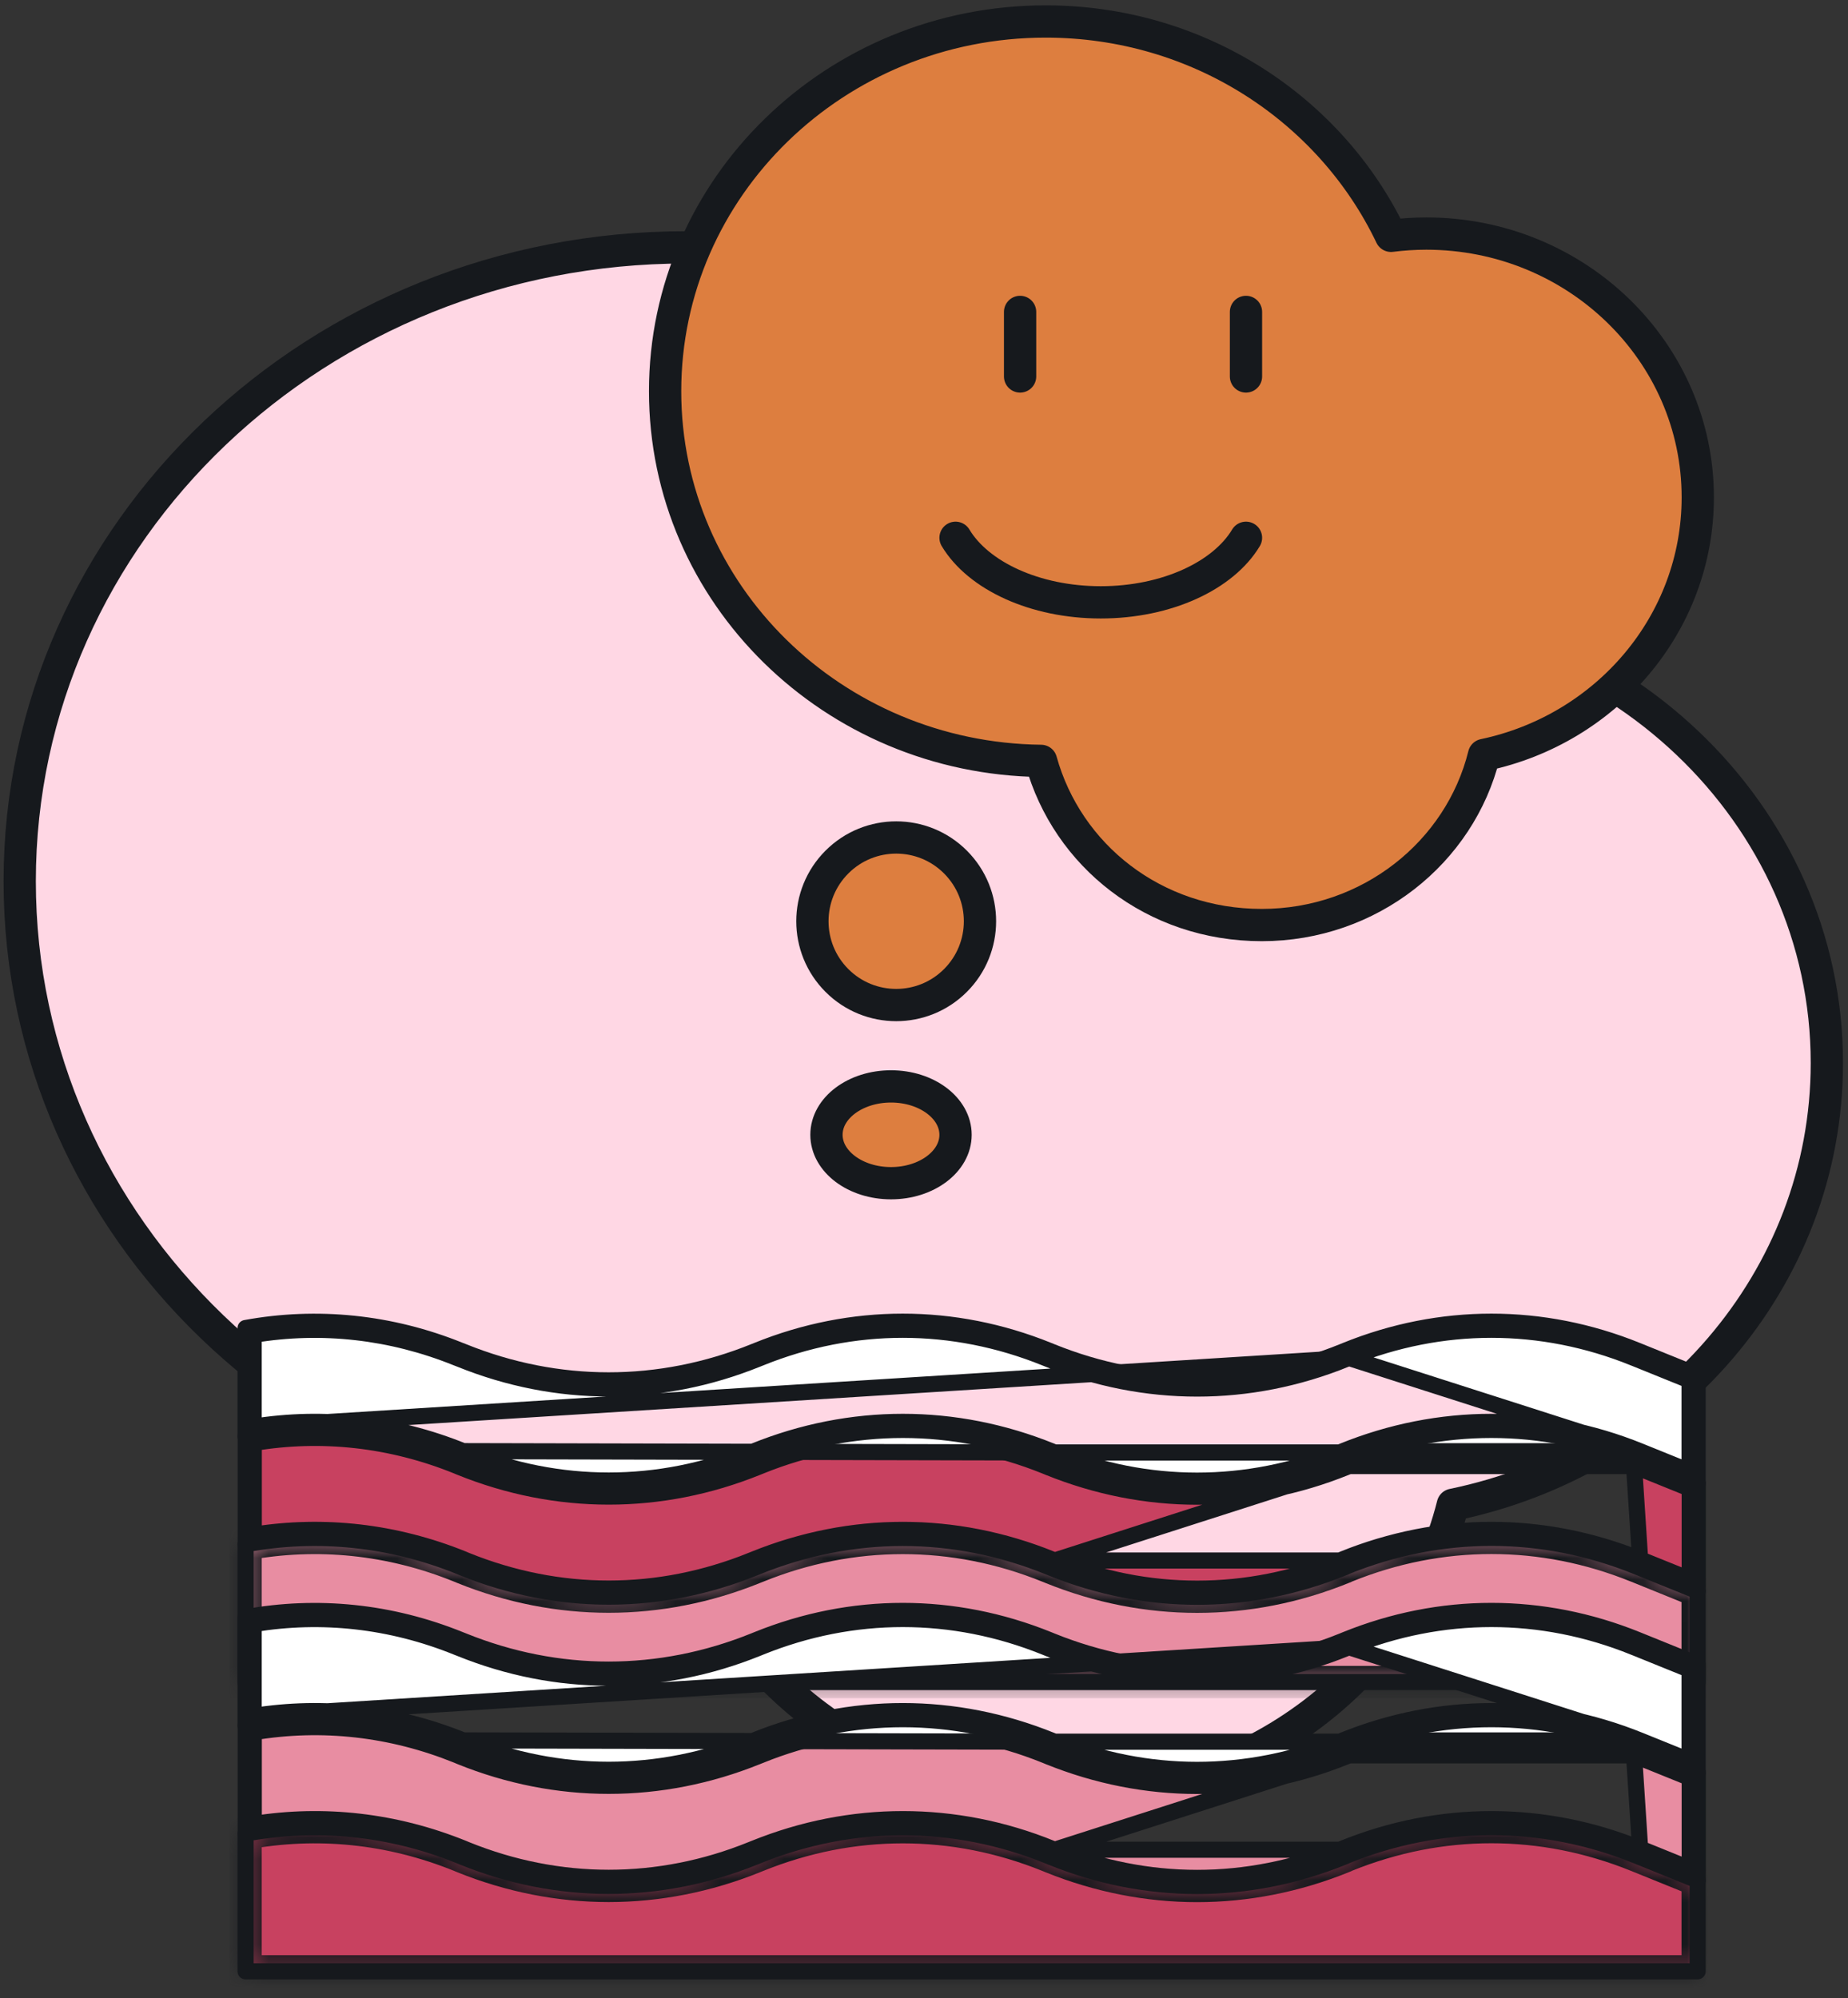 <svg xmlns="http://www.w3.org/2000/svg" fill="none" viewBox="0 0 86 93" height="93" width="86">
<rect x="0" y="0" width="86" height="93" fill="#333333" stroke="none"/>
<path stroke-linejoin="round" stroke-linecap="round" stroke-width="1.502" stroke="#16191D" fill="#FFD7E4" d="M0.917 41.014C0.917 24.722 14.795 11.512 31.913 11.512C44.375 11.512 55.113 18.517 60.037 28.614C60.976 28.496 61.935 28.429 62.909 28.429C75.118 28.429 85.016 37.85 85.016 49.47C85.016 59.558 77.558 67.981 67.61 70.029C65.647 77.814 58.288 83.598 49.508 83.598C40.728 83.598 33.672 78.045 31.535 70.502C14.591 70.308 0.917 57.184 0.917 41.01V41.014Z"></path>
<path stroke-width="0.751" stroke="#16191D" fill="#C84160" d="M76.044 68.228L76.044 68.228C71.73 66.481 67.093 66.48 62.778 68.228L76.044 68.228ZM76.044 68.228L78.633 69.276V73.499L76.326 72.565M76.044 68.228L76.326 72.565M76.326 72.565C71.831 70.744 66.991 70.744 62.496 72.565L62.496 72.565M76.326 72.565L62.496 72.565M62.496 72.565L62.352 72.624C62.352 72.624 62.351 72.624 62.351 72.624M62.496 72.565L62.351 72.624M62.351 72.624C58.033 74.371 53.395 74.371 49.081 72.624L62.351 72.624ZM62.634 68.287L62.778 68.228L49.081 72.624L48.936 72.565L48.936 72.565C44.441 70.744 39.601 70.744 35.102 72.565C35.102 72.565 35.102 72.565 35.102 72.565L34.967 72.618L34.966 72.619C30.648 74.367 26.015 74.367 21.697 72.62L21.559 72.562L21.559 72.562L21.555 72.56C18.398 71.282 15.07 70.905 11.81 71.424V67.152C14.97 66.627 18.202 66.98 21.271 68.223L21.409 68.281L21.409 68.281L21.413 68.282C25.908 70.103 30.748 70.103 35.247 68.283C35.247 68.283 35.248 68.283 35.248 68.282L35.382 68.229L35.383 68.228C39.697 66.48 44.335 66.48 48.654 68.228L48.798 68.287L48.799 68.287C53.298 70.108 58.138 70.108 62.633 68.287L62.634 68.287Z"></path>
<path stroke-linejoin="round" stroke-linecap="round" stroke-width="0.751" stroke="#16191D" d="M76.185 67.88C71.781 66.096 67.042 66.096 62.637 67.88L62.492 67.939C58.088 69.723 53.349 69.723 48.94 67.939L48.795 67.88C44.386 66.096 39.647 66.096 35.242 67.88L35.107 67.934C30.698 69.719 25.959 69.719 21.554 67.934L21.414 67.876C18.18 66.566 14.764 66.222 11.435 66.837V71.869C14.764 71.255 18.18 71.598 21.414 72.908L21.554 72.967C25.963 74.751 30.698 74.751 35.107 72.967L35.242 72.913C39.651 71.128 44.391 71.128 48.795 72.913L48.94 72.972C53.344 74.756 58.083 74.756 62.492 72.972L62.637 72.913C67.042 71.128 71.781 71.128 76.185 72.913L79.009 74.056V69.023L76.185 67.88Z"></path>
<path stroke-width="0.751" stroke="#16191D" fill="white" d="M21.553 67.534L21.553 67.534L21.691 67.592C26.01 69.339 30.647 69.339 34.96 67.591L34.962 67.591L35.096 67.537C35.096 67.537 35.096 67.537 35.096 67.537C39.596 65.716 44.435 65.716 48.93 67.537L48.931 67.537L49.075 67.596L21.553 67.534ZM21.553 67.534L21.549 67.532C18.392 66.254 15.064 65.877 11.804 66.396M21.553 67.534L11.804 66.396M11.804 66.396V62.12C14.965 61.599 18.198 61.953 21.267 63.196L21.267 63.196L21.273 63.198L21.41 63.251C25.904 65.071 30.743 65.071 35.241 63.25C35.242 63.25 35.242 63.25 35.242 63.25L35.376 63.197L35.378 63.196C39.692 61.448 44.33 61.448 48.648 63.196L48.793 63.254L48.793 63.255C53.292 65.076 58.133 65.076 62.628 63.255L62.628 63.254L62.772 63.196L11.804 66.396ZM76.32 67.537L78.627 68.471V64.244L76.039 63.196L76.038 63.196C71.724 61.448 67.087 61.448 62.773 63.196L76.32 67.537ZM76.32 67.537C71.825 65.716 66.985 65.716 62.49 67.537L62.49 67.537M76.32 67.537L62.49 67.537M62.49 67.537L62.346 67.596C62.346 67.596 62.346 67.596 62.346 67.596M62.49 67.537L62.346 67.596M62.346 67.596C58.027 69.344 53.389 69.344 49.075 67.596L62.346 67.596Z"></path>
<path stroke-linejoin="round" stroke-linecap="round" stroke-width="0.751" stroke="#16191D" d="M21.408 67.88L21.548 67.939C25.957 69.724 30.696 69.724 35.101 67.939L35.237 67.885C39.646 66.1 44.385 66.1 48.789 67.885L48.934 67.944C53.339 69.728 58.078 69.728 62.487 67.944L62.631 67.885C67.036 66.1 71.775 66.1 76.18 67.885L79.003 69.028V63.991L76.18 62.848C71.775 61.063 67.036 61.063 62.631 62.848L62.487 62.907C58.082 64.691 53.343 64.691 48.934 62.907L48.789 62.848C44.38 61.063 39.641 61.063 35.237 62.848L35.101 62.902C30.692 64.686 25.953 64.686 21.548 62.902L21.408 62.848C18.174 61.538 14.758 61.194 11.429 61.804V66.841C14.758 66.227 18.174 66.57 21.408 67.88Z"></path>
<mask fill="white" id="path-6-inside-1_1124_913">
<path d="M62.631 72.913L62.487 72.972C58.082 74.756 53.343 74.756 48.934 72.972L48.789 72.913C44.38 71.128 39.641 71.128 35.237 72.913L35.101 72.967C30.692 74.751 25.957 74.751 21.548 72.967L21.408 72.908C18.174 71.598 14.758 71.255 11.429 71.869V78.28H79.003V74.051L76.18 72.908C71.775 71.124 67.036 71.124 62.631 72.908"></path>
</mask>
<path fill="#E88DA2" d="M62.631 72.913L62.487 72.972C58.082 74.756 53.343 74.756 48.934 72.972L48.789 72.913C44.38 71.128 39.641 71.128 35.237 72.913L35.101 72.967C30.692 74.751 25.957 74.751 21.548 72.967L21.408 72.908C18.174 71.598 14.758 71.255 11.429 71.869V78.28H79.003V74.051L76.18 72.908C71.775 71.124 67.036 71.124 62.631 72.908"></path>
<path mask="url(#path-6-inside-1_1124_913)" fill="#16191D" d="M62.487 72.972L62.769 73.667L62.769 73.667L62.487 72.972ZM48.934 72.972L48.651 73.667L48.652 73.668L48.934 72.972ZM48.789 72.913L49.072 72.217L49.071 72.217L48.789 72.913ZM35.237 72.913L35.516 73.61L35.519 73.609L35.237 72.913ZM35.101 72.967L34.822 72.27L34.819 72.271L35.101 72.967ZM21.548 72.967L21.258 73.659L21.267 73.663L21.548 72.967ZM21.408 72.908L21.699 72.216L21.69 72.212L21.408 72.908ZM11.429 71.869L11.293 71.131L10.678 71.244V71.869H11.429ZM11.429 78.28H10.678V79.031H11.429V78.28ZM79.003 78.28V79.031H79.754V78.28H79.003ZM79.003 74.051H79.754V73.545L79.285 73.355L79.003 74.051ZM76.18 72.908L75.897 73.604L75.898 73.604L76.18 72.908ZM62.349 72.217L62.204 72.276L62.769 73.667L62.914 73.608L62.349 72.217ZM62.205 72.275C57.981 73.987 53.444 73.987 49.216 72.275L48.652 73.668C53.242 75.525 58.183 75.525 62.769 73.667L62.205 72.275ZM49.217 72.276L49.072 72.217L48.507 73.608L48.651 73.667L49.217 72.276ZM49.071 72.217C44.481 70.359 39.54 70.359 34.955 72.217L35.519 73.609C39.742 71.897 44.279 71.897 48.508 73.609L49.071 72.217ZM34.958 72.216L34.822 72.27L35.38 73.664L35.516 73.61L34.958 72.216ZM34.819 72.271C30.591 73.982 26.058 73.982 21.83 72.271L21.267 73.663C25.857 75.521 30.793 75.521 35.383 73.663L34.819 72.271ZM21.839 72.275L21.699 72.216L21.118 73.601L21.258 73.659L21.839 72.275ZM21.69 72.212C18.325 70.849 14.764 70.49 11.293 71.131L11.565 72.608C14.752 72.019 18.023 72.347 21.126 73.604L21.69 72.212ZM10.678 71.869V78.28H12.18V71.869H10.678ZM11.429 79.031H79.003V77.529H11.429V79.031ZM79.754 78.28V74.051H78.252V78.28H79.754ZM79.285 73.355L76.461 72.212L75.898 73.604L78.721 74.747L79.285 73.355ZM76.461 72.212C71.876 70.355 66.935 70.355 62.349 72.212L62.913 73.604C67.137 71.893 71.674 71.893 75.897 73.604L76.461 72.212Z"></path>
<path stroke-linejoin="round" stroke-linecap="round" stroke-width="0.751" stroke="#16191D" d="M62.631 72.913L62.487 72.972C58.082 74.756 53.343 74.756 48.934 72.972L48.789 72.913C44.38 71.128 39.641 71.128 35.237 72.913L35.101 72.967C30.692 74.751 25.957 74.751 21.548 72.967L21.408 72.908C18.174 71.598 14.758 71.255 11.429 71.869V78.28H79.003V74.051L76.18 72.908C71.775 71.124 67.036 71.124 62.631 72.908V72.913Z"></path>
<path stroke-width="0.751" stroke="#16191D" fill="#E88DA2" d="M76.044 81.689L76.044 81.689C71.73 79.941 67.093 79.941 62.778 81.689L76.044 81.689ZM76.044 81.689L78.633 82.737V86.959L76.326 86.025M76.044 81.689L76.326 86.025M76.326 86.025C71.831 84.204 66.991 84.204 62.496 86.025L62.496 86.026M76.326 86.025L62.496 86.026M62.496 86.026L62.352 86.084C62.352 86.084 62.351 86.084 62.351 86.084M62.496 86.026L62.351 86.084M62.351 86.084C58.033 87.832 53.395 87.832 49.081 86.084L62.351 86.084ZM62.634 81.748L62.778 81.689L49.081 86.084L48.936 86.026L48.936 86.025C44.441 84.204 39.601 84.204 35.102 86.025C35.102 86.025 35.102 86.025 35.102 86.025L34.967 86.079L34.966 86.08C30.648 87.827 26.015 87.828 21.697 86.081L21.559 86.023L21.559 86.023L21.555 86.021C18.398 84.742 15.07 84.365 11.81 84.885V80.613C14.97 80.087 18.202 80.441 21.271 81.683L21.409 81.741L21.409 81.741L21.413 81.743C25.908 83.564 30.748 83.564 35.247 81.743C35.247 81.743 35.248 81.743 35.248 81.743L35.382 81.689L35.383 81.689C39.697 79.941 44.335 79.941 48.654 81.689L48.798 81.748L48.799 81.748C53.298 83.569 58.138 83.569 62.633 81.748L62.634 81.748Z"></path>
<path stroke-linejoin="round" stroke-linecap="round" stroke-width="0.751" stroke="#16191D" d="M76.185 81.341C71.781 79.556 67.042 79.556 62.637 81.341L62.492 81.4C58.088 83.184 53.349 83.184 48.94 81.4L48.795 81.341C44.386 79.556 39.647 79.556 35.242 81.341L35.107 81.395C30.698 83.18 25.959 83.18 21.554 81.395L21.414 81.336C18.18 80.026 14.764 79.683 11.435 80.297V85.33C14.764 84.716 18.18 85.059 21.414 86.369L21.554 86.428C25.963 88.212 30.698 88.212 35.107 86.428L35.242 86.374C39.651 84.589 44.391 84.589 48.795 86.374L48.94 86.432C53.344 88.217 58.083 88.217 62.492 86.432L62.637 86.374C67.042 84.589 71.781 84.589 76.185 86.374L79.009 87.516V82.484L76.185 81.341Z"></path>
<path stroke-width="0.751" stroke="#16191D" fill="white" d="M21.553 80.995L21.553 80.995L21.691 81.053C26.01 82.8 30.647 82.799 34.96 81.052L34.962 81.051L35.096 80.998C35.096 80.998 35.096 80.997 35.096 80.997C39.596 79.177 44.435 79.177 48.93 80.998L48.931 80.998L49.075 81.056L21.553 80.995ZM21.553 80.995L21.549 80.993C18.392 79.715 15.064 79.338 11.804 79.857M21.553 80.995L11.804 79.857M11.804 79.857V75.581C14.965 75.059 18.198 75.413 21.267 76.656L21.267 76.656L21.273 76.659L21.41 76.712C25.904 78.532 30.743 78.531 35.241 76.711C35.242 76.711 35.242 76.711 35.242 76.711L35.376 76.657L35.378 76.656C39.692 74.909 44.33 74.909 48.648 76.656L48.793 76.715L48.793 76.715C53.292 78.536 58.133 78.536 62.628 76.715L62.628 76.715L62.772 76.656L11.804 79.857ZM76.32 80.998L78.627 81.931V77.704L76.039 76.656L76.038 76.656C71.724 74.909 67.087 74.909 62.773 76.656L76.32 80.998ZM76.32 80.998C71.825 79.177 66.985 79.177 62.49 80.998L62.49 80.998M76.32 80.998L62.49 80.998M62.49 80.998L62.346 81.056C62.346 81.056 62.346 81.056 62.346 81.056M62.49 80.998L62.346 81.056M62.346 81.056C58.027 82.804 53.389 82.804 49.075 81.056L62.346 81.056Z"></path>
<path stroke-linejoin="round" stroke-linecap="round" stroke-width="0.751" stroke="#16191D" d="M21.408 81.341L21.548 81.4C25.957 83.184 30.696 83.184 35.101 81.4L35.237 81.346C39.646 79.561 44.385 79.561 48.789 81.346L48.934 81.404C53.339 83.189 58.078 83.189 62.487 81.404L62.631 81.346C67.036 79.561 71.775 79.561 76.18 81.346L79.003 82.489V77.451L76.18 76.308C71.775 74.524 67.036 74.524 62.631 76.308L62.487 76.367C58.082 78.152 53.343 78.152 48.934 76.367L48.789 76.308C44.38 74.524 39.641 74.524 35.237 76.308L35.101 76.363C30.692 78.147 25.953 78.147 21.548 76.363L21.408 76.308C18.174 74.998 14.758 74.655 11.429 75.265V80.302C14.758 79.688 18.174 80.031 21.408 81.341Z"></path>
<mask fill="white" id="path-13-inside-2_1124_913">
<path d="M62.631 86.374L62.487 86.433C58.082 88.217 53.343 88.217 48.934 86.433L48.789 86.374C44.38 84.589 39.641 84.589 35.237 86.374L35.101 86.428C30.692 88.212 25.957 88.212 21.548 86.428L21.408 86.369C18.174 85.059 14.758 84.716 11.429 85.33V91.741H79.003V87.512L76.18 86.369C71.775 84.585 67.036 84.585 62.631 86.369"></path>
</mask>
<path fill="#C84160" d="M62.631 86.374L62.487 86.433C58.082 88.217 53.343 88.217 48.934 86.433L48.789 86.374C44.38 84.589 39.641 84.589 35.237 86.374L35.101 86.428C30.692 88.212 25.957 88.212 21.548 86.428L21.408 86.369C18.174 85.059 14.758 84.716 11.429 85.33V91.741H79.003V87.512L76.18 86.369C71.775 84.585 67.036 84.585 62.631 86.369"></path>
<path mask="url(#path-13-inside-2_1124_913)" fill="#16191D" d="M62.487 86.433L62.769 87.128L62.769 87.128L62.487 86.433ZM48.934 86.433L48.651 87.128L48.652 87.129L48.934 86.433ZM48.789 86.374L49.072 85.678L49.071 85.678L48.789 86.374ZM35.237 86.374L35.516 87.071L35.519 87.07L35.237 86.374ZM35.101 86.428L34.822 85.731L34.819 85.732L35.101 86.428ZM21.548 86.428L21.258 87.121L21.267 87.124L21.548 86.428ZM21.408 86.369L21.699 85.677L21.69 85.673L21.408 86.369ZM11.429 85.33L11.293 84.592L10.678 84.705V85.33H11.429ZM11.429 91.741H10.678V92.492H11.429V91.741ZM79.003 91.741V92.492H79.754V91.741H79.003ZM79.003 87.512H79.754V87.006L79.285 86.816L79.003 87.512ZM76.18 86.369L75.897 87.065L75.898 87.065L76.18 86.369ZM62.349 85.678L62.204 85.737L62.769 87.128L62.914 87.069L62.349 85.678ZM62.205 85.737C57.981 87.448 53.444 87.448 49.216 85.736L48.652 87.129C53.242 88.986 58.183 88.986 62.769 87.128L62.205 85.737ZM49.217 85.737L49.072 85.678L48.507 87.069L48.651 87.128L49.217 85.737ZM49.071 85.678C44.481 83.82 39.54 83.82 34.955 85.678L35.519 87.07C39.742 85.359 44.279 85.358 48.508 87.07L49.071 85.678ZM34.958 85.677L34.822 85.731L35.38 87.125L35.516 87.071L34.958 85.677ZM34.819 85.732C30.591 87.443 26.058 87.443 21.83 85.732L21.267 87.124C25.857 88.982 30.793 88.982 35.383 87.124L34.819 85.732ZM21.839 85.736L21.699 85.677L21.118 87.062L21.258 87.12L21.839 85.736ZM21.69 85.673C18.325 84.31 14.764 83.951 11.293 84.592L11.565 86.069C14.752 85.48 18.023 85.808 21.126 87.065L21.69 85.673ZM10.678 85.33V91.741H12.18V85.33H10.678ZM11.429 92.492H79.003V90.99H11.429V92.492ZM79.754 91.741V87.512H78.252V91.741H79.754ZM79.285 86.816L76.461 85.673L75.898 87.065L78.721 88.208L79.285 86.816ZM76.461 85.673C71.876 83.816 66.935 83.816 62.349 85.673L62.913 87.065C67.137 85.354 71.674 85.354 75.897 87.065L76.461 85.673Z"></path>
<path stroke-linejoin="round" stroke-linecap="round" stroke-width="0.751" stroke="#16191D" d="M62.631 86.374L62.487 86.433C58.082 88.217 53.343 88.217 48.934 86.433L48.789 86.374C44.38 84.589 39.641 84.589 35.237 86.374L35.101 86.428C30.692 88.212 25.957 88.212 21.548 86.428L21.408 86.369C18.174 85.059 14.758 84.716 11.429 85.33V91.741H79.003V87.512L76.18 86.369C71.775 84.585 67.036 84.585 62.631 86.369V86.374Z"></path>
<path stroke-linejoin="round" stroke-linecap="round" stroke-width="1.502" stroke="#16191D" fill="#DD7E3F" d="M44.463 45.631C45.986 44.108 45.986 41.639 44.463 40.117C42.941 38.594 40.472 38.594 38.949 40.117C37.426 41.639 37.426 44.108 38.949 45.631C40.472 47.154 42.941 47.154 44.463 45.631Z"></path>
<path stroke-linejoin="round" stroke-linecap="round" stroke-width="1.502" stroke="#16191D" fill="#DD7E3F" d="M41.465 55.064C43.123 55.064 44.468 54.055 44.468 52.811C44.468 51.567 43.123 50.559 41.465 50.559C39.806 50.559 38.461 51.567 38.461 52.811C38.461 54.055 39.806 55.064 41.465 55.064Z"></path>
<path stroke-linejoin="round" stroke-linecap="round" stroke-width="1.502" stroke="#16191D" fill="#DD7E3F" d="M30.952 18.207C30.952 8.704 38.882 1 48.663 1C55.787 1 61.92 5.085 64.734 10.975C65.272 10.907 65.819 10.87 66.375 10.87C73.352 10.87 79.009 16.366 79.009 23.145C79.009 29.026 74.747 33.94 69.062 35.135C67.94 39.674 63.735 43.05 58.719 43.05C53.703 43.05 49.668 39.812 48.447 35.41C38.764 35.296 30.952 27.642 30.952 18.207Z"></path>
<path stroke-linejoin="round" stroke-linecap="round" stroke-width="1.502" stroke="#16191D" d="M57.984 14.516V17.52"></path>
<path stroke-linejoin="round" stroke-linecap="round" stroke-width="1.502" stroke="#16191D" d="M47.472 14.516V17.52"></path>
<path stroke-linejoin="round" stroke-linecap="round" stroke-width="1.502" stroke="#16191D" d="M44.468 25.028C45.523 26.787 48.151 28.032 51.226 28.032C54.301 28.032 56.93 26.787 57.984 25.028"></path>
</svg>
